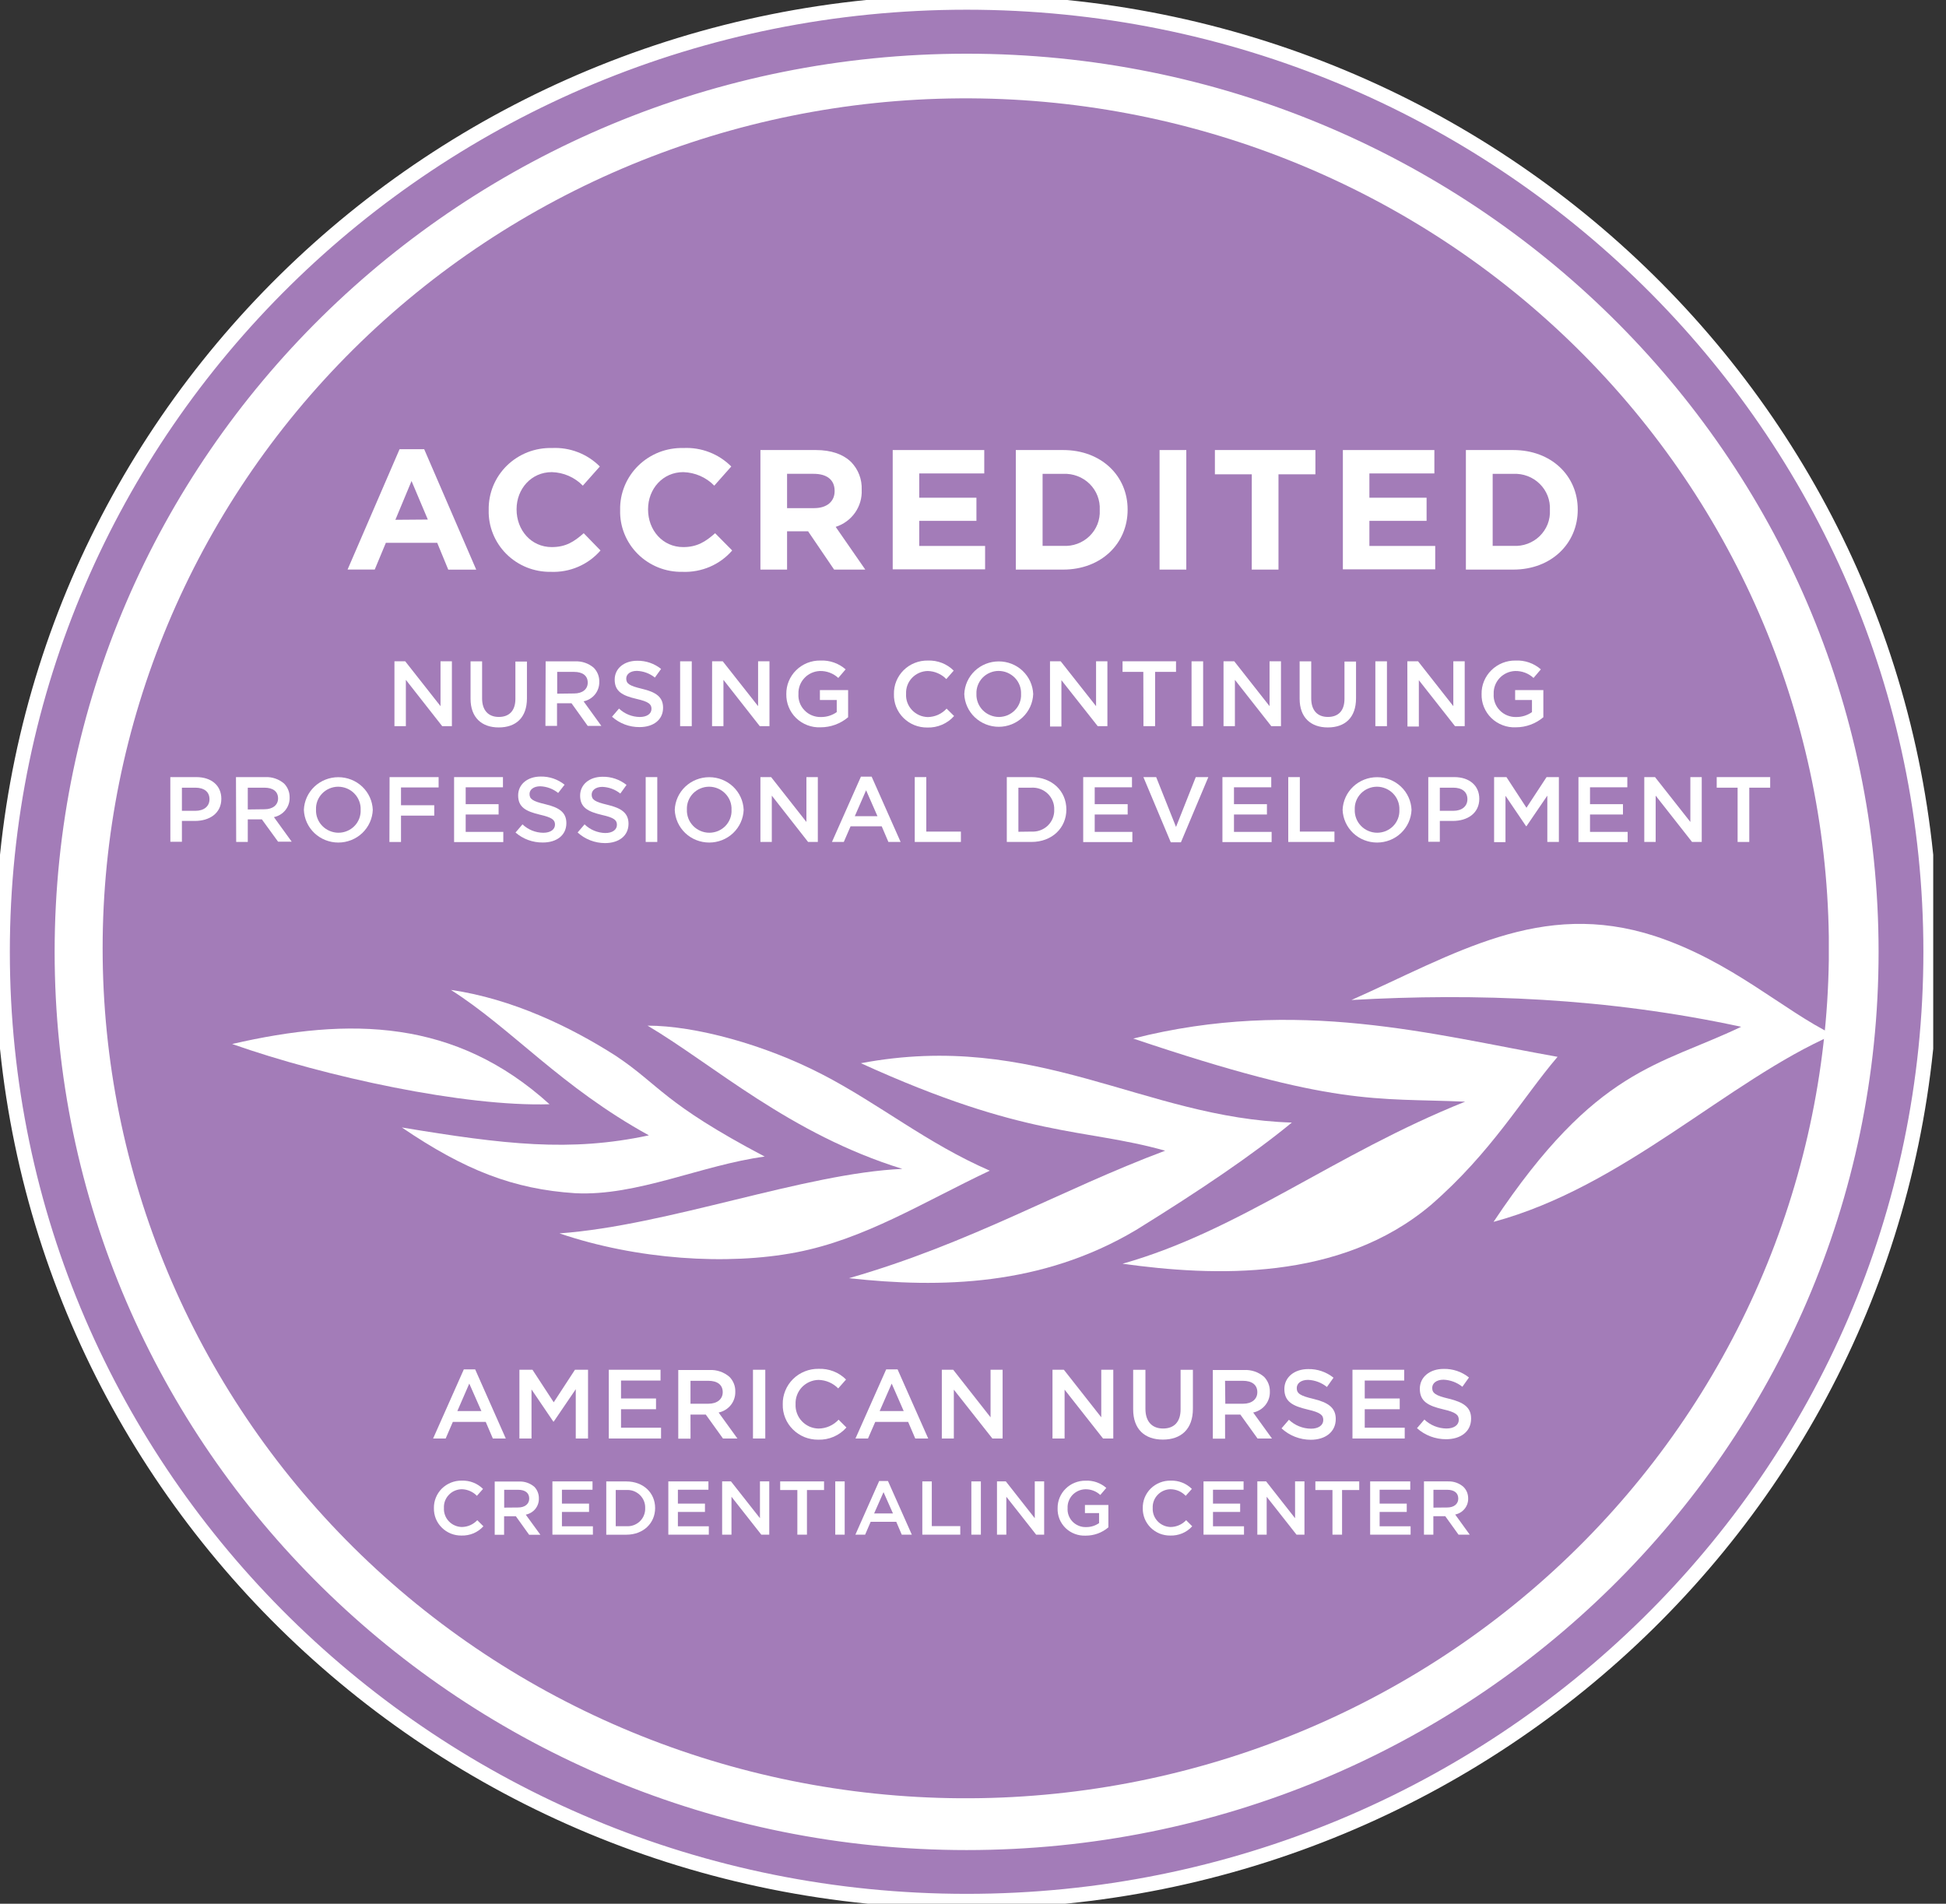 <svg width="46" height="45" viewBox="0 0 46 45" fill="none" xmlns="http://www.w3.org/2000/svg">
<rect x="0" y="0" width="46" height="45" fill="#333333" stroke="none"/>
<g clip-path="url(#clip0_2234_4241)">
<path d="M45.069 22.106C44.989 16.344 42.597 10.847 38.416 6.815C34.236 2.782 28.605 0.542 22.753 0.582C16.901 0.621 11.303 2.938 7.179 7.027C3.056 11.116 0.741 16.645 0.741 22.408C0.741 28.17 3.056 33.699 7.179 37.788C11.303 41.877 16.901 44.194 22.753 44.234C28.605 44.274 34.236 42.033 38.416 38.001C42.597 33.968 44.989 28.471 45.069 22.709" fill="white"/>
<path d="M43.23 22.139C43.155 16.835 40.954 11.775 37.106 8.063C33.257 4.351 28.075 2.288 22.688 2.325C17.301 2.361 12.148 4.494 8.352 8.258C4.556 12.022 2.426 17.111 2.426 22.416C2.426 27.72 4.556 32.81 8.352 36.574C12.148 40.337 17.301 42.47 22.688 42.507C28.075 42.543 33.257 40.481 37.106 36.769C40.954 33.057 43.155 27.997 43.23 22.693" fill="#A37CB8"/>
<path d="M22.849 0.055C10.259 0.055 0.058 10.105 0.058 22.498C0.058 34.891 10.262 44.941 22.849 44.941C35.436 44.941 45.64 34.891 45.64 22.498C45.64 10.105 35.437 0.055 22.849 0.055ZM22.849 43.557C11.04 43.557 1.466 34.13 1.466 22.501C1.466 10.872 11.04 1.444 22.849 1.444C34.658 1.444 44.232 10.871 44.232 22.501C44.232 34.131 34.659 43.557 22.849 43.557Z" fill="#D1D2D1"/>
<path d="M13.283 35.739H13.924V35.542H13.283V35.214H14.006V35.017H13.058V36.276H14.015V36.078H13.283V35.739Z" fill="white"/>
<path d="M16.024 35.739H16.664V35.542H16.024V35.214H16.746V35.017H15.798V36.276H16.755V36.078H16.024V35.739Z" fill="white"/>
<path d="M14.806 35.018H14.331V36.277H14.806C15.209 36.277 15.486 36.003 15.486 35.647C15.486 35.288 15.209 35.018 14.806 35.018ZM15.251 35.65C15.253 35.708 15.243 35.765 15.221 35.819C15.2 35.872 15.167 35.92 15.125 35.961C15.083 36.001 15.033 36.032 14.978 36.052C14.923 36.072 14.865 36.08 14.806 36.076H14.555V35.22H14.806C14.865 35.217 14.923 35.225 14.978 35.245C15.033 35.266 15.083 35.297 15.124 35.337C15.166 35.377 15.199 35.425 15.221 35.479C15.243 35.532 15.253 35.59 15.251 35.647V35.65Z" fill="white"/>
<path d="M17.964 35.887L17.279 35.017H17.07V36.276H17.291V35.38L17.996 36.276H18.184V35.017H17.964V35.887Z" fill="white"/>
<path d="M14.68 33.311H15.507V33.057H14.68V32.633H15.614V32.378H14.391V34.003H15.626V33.748H14.68V33.311Z" fill="white"/>
<path d="M19.35 33.768C19.276 33.767 19.202 33.751 19.134 33.721C19.066 33.691 19.005 33.647 18.954 33.593C18.903 33.54 18.864 33.476 18.839 33.407C18.813 33.338 18.802 33.265 18.806 33.191C18.803 33.118 18.814 33.045 18.84 32.977C18.865 32.908 18.905 32.845 18.955 32.791C19.006 32.738 19.067 32.695 19.135 32.665C19.203 32.635 19.276 32.619 19.35 32.618C19.526 32.622 19.692 32.695 19.814 32.819L19.999 32.609C19.916 32.525 19.815 32.459 19.703 32.415C19.592 32.372 19.473 32.352 19.353 32.356C19.241 32.354 19.129 32.374 19.025 32.416C18.921 32.457 18.826 32.519 18.747 32.597C18.667 32.676 18.605 32.769 18.563 32.872C18.521 32.975 18.5 33.085 18.503 33.196C18.5 33.305 18.52 33.414 18.561 33.516C18.602 33.618 18.664 33.711 18.742 33.788C18.82 33.866 18.914 33.928 19.017 33.97C19.119 34.011 19.23 34.032 19.341 34.031C19.467 34.035 19.592 34.011 19.708 33.961C19.823 33.911 19.926 33.837 20.008 33.743L19.823 33.558C19.763 33.623 19.69 33.675 19.608 33.712C19.527 33.748 19.439 33.767 19.35 33.768Z" fill="white"/>
<path d="M19.967 35.017H19.744V36.276H19.967V35.017Z" fill="white"/>
<path d="M18.442 35.221H18.848V36.276H19.075V35.221H19.479V35.017H18.442V35.221Z" fill="white"/>
<path d="M12.564 32.843L13.08 33.604H13.089L13.61 32.838V34.003H13.9V32.378H13.591L13.089 33.147L12.587 32.378H12.278V34.003H12.564V32.843Z" fill="white"/>
<path d="M16.322 33.438H16.684L17.09 34.003H17.431L16.987 33.389C17.101 33.365 17.203 33.303 17.275 33.213C17.347 33.123 17.384 33.011 17.381 32.896C17.383 32.832 17.372 32.767 17.348 32.707C17.324 32.647 17.289 32.592 17.243 32.546C17.113 32.433 16.942 32.375 16.769 32.384H16.033V34.007H16.323L16.322 33.438ZM16.322 32.639H16.743C16.958 32.639 17.084 32.734 17.084 32.908C17.084 33.073 16.953 33.181 16.745 33.181H16.322V32.639Z" fill="white"/>
<path d="M33.205 33.748H32.26V33.311H33.087V33.057H32.26V32.633H33.193V32.378H31.97V34.003H33.205V33.748Z" fill="white"/>
<path d="M18.09 32.378H17.799V34.003H18.09V32.378Z" fill="white"/>
<path d="M28.958 33.438H29.32L29.726 34.003H30.067L29.623 33.389C29.737 33.365 29.839 33.303 29.911 33.213C29.983 33.123 30.021 33.011 30.017 32.896C30.021 32.766 29.971 32.64 29.881 32.546C29.75 32.432 29.578 32.374 29.404 32.384H28.669V34.007H28.959L28.958 33.438ZM28.958 32.639H29.379C29.594 32.639 29.721 32.734 29.721 32.908C29.721 33.074 29.59 33.181 29.387 33.181H28.964L28.958 32.639Z" fill="white"/>
<path d="M12.738 35.418C12.739 35.368 12.73 35.318 12.712 35.272C12.694 35.225 12.667 35.182 12.632 35.146C12.53 35.058 12.398 35.013 12.263 35.02H11.694V36.279H11.916V35.841H12.194L12.508 36.279H12.774L12.428 35.803C12.518 35.785 12.598 35.737 12.655 35.667C12.712 35.596 12.741 35.508 12.738 35.418ZM11.918 35.637V35.215H12.245C12.412 35.215 12.51 35.288 12.51 35.423C12.51 35.551 12.407 35.634 12.247 35.634L11.918 35.637Z" fill="white"/>
<path d="M10.915 36.095C10.857 36.093 10.8 36.081 10.748 36.057C10.695 36.034 10.647 36 10.608 35.958C10.569 35.916 10.538 35.867 10.519 35.813C10.499 35.76 10.491 35.703 10.494 35.646C10.491 35.589 10.499 35.533 10.519 35.479C10.539 35.426 10.569 35.377 10.609 35.336C10.648 35.294 10.695 35.261 10.748 35.238C10.801 35.215 10.857 35.203 10.915 35.202C10.982 35.203 11.049 35.218 11.11 35.245C11.171 35.271 11.227 35.31 11.273 35.358L11.418 35.195C11.353 35.13 11.275 35.079 11.188 35.045C11.102 35.011 11.01 34.996 10.917 34.999C10.83 34.997 10.743 35.013 10.662 35.045C10.582 35.077 10.508 35.125 10.446 35.185C10.385 35.246 10.336 35.319 10.304 35.398C10.271 35.478 10.255 35.563 10.257 35.649C10.255 35.734 10.271 35.819 10.302 35.898C10.334 35.977 10.382 36.049 10.443 36.109C10.503 36.17 10.576 36.217 10.656 36.25C10.735 36.282 10.821 36.298 10.907 36.297C11.005 36.3 11.102 36.282 11.192 36.245C11.281 36.207 11.362 36.15 11.427 36.078L11.282 35.934C11.235 35.984 11.179 36.024 11.116 36.052C11.053 36.08 10.984 36.094 10.915 36.095Z" fill="white"/>
<path d="M20.782 35.008L20.22 36.276H20.45L20.581 35.972H21.186L21.316 36.276H21.554L20.99 35.008H20.782ZM20.663 35.774L20.885 35.271L21.108 35.774H20.663Z" fill="white"/>
<path d="M11.232 32.369H10.964L10.238 34.003H10.535L10.704 33.611H11.482L11.65 34.003H11.956L11.232 32.369ZM10.811 33.354L11.093 32.705L11.379 33.354H10.811Z" fill="white"/>
<path d="M27.907 33.314C27.907 33.614 27.751 33.767 27.493 33.767C27.235 33.767 27.076 33.605 27.076 33.302V32.379H26.786V33.314C26.786 33.785 27.06 34.029 27.488 34.029C27.916 34.029 28.198 33.785 28.198 33.301V32.379H27.907V33.314Z" fill="white"/>
<path d="M31.575 33.542C31.575 33.273 31.393 33.15 31.044 33.066C30.728 32.992 30.653 32.936 30.653 32.811C30.653 32.701 30.751 32.617 30.921 32.617C31.084 32.624 31.24 32.683 31.366 32.785L31.522 32.566C31.353 32.43 31.14 32.357 30.922 32.362C30.596 32.362 30.36 32.555 30.36 32.833C30.36 33.133 30.558 33.235 30.909 33.318C31.215 33.388 31.28 33.45 31.28 33.566C31.28 33.689 31.169 33.771 30.989 33.771C30.794 33.769 30.608 33.693 30.468 33.56L30.293 33.763C30.48 33.936 30.726 34.032 30.983 34.033C31.332 34.033 31.575 33.846 31.575 33.542Z" fill="white"/>
<path d="M31.093 35.221H31.497V36.276H31.724V35.221H32.13V35.017H31.093V35.221Z" fill="white"/>
<path d="M30.613 35.887L29.929 35.017H29.721V36.276H29.942V35.38L30.647 36.276H30.835V35.017H30.613V35.887Z" fill="white"/>
<path d="M27.67 36.095C27.613 36.093 27.555 36.081 27.503 36.057C27.45 36.034 27.402 36 27.363 35.958C27.324 35.916 27.293 35.867 27.273 35.813C27.254 35.76 27.245 35.703 27.248 35.646C27.245 35.589 27.254 35.532 27.274 35.479C27.294 35.426 27.324 35.377 27.364 35.336C27.403 35.294 27.45 35.261 27.503 35.238C27.556 35.215 27.613 35.202 27.67 35.202C27.738 35.203 27.804 35.217 27.866 35.244C27.927 35.271 27.982 35.31 28.028 35.358L28.174 35.195C28.109 35.13 28.03 35.079 27.944 35.045C27.858 35.011 27.765 34.996 27.673 34.999C27.585 34.997 27.499 35.013 27.418 35.045C27.337 35.077 27.264 35.125 27.202 35.185C27.14 35.246 27.092 35.319 27.059 35.398C27.027 35.478 27.011 35.563 27.013 35.649C27.011 35.734 27.027 35.819 27.058 35.898C27.09 35.977 27.138 36.048 27.198 36.109C27.259 36.169 27.331 36.217 27.411 36.25C27.491 36.282 27.576 36.298 27.663 36.297C27.76 36.3 27.857 36.282 27.947 36.245C28.037 36.207 28.117 36.15 28.182 36.078L28.038 35.934C27.992 35.984 27.935 36.024 27.871 36.052C27.808 36.08 27.74 36.094 27.67 36.095Z" fill="white"/>
<path d="M32.612 35.739H33.253V35.542H32.612V35.214H33.336V35.017H32.388V36.276H33.344V36.078H32.612V35.739Z" fill="white"/>
<path d="M34.247 33.062C33.93 32.987 33.855 32.931 33.855 32.806C33.855 32.697 33.954 32.613 34.123 32.613C34.286 32.62 34.442 32.679 34.568 32.78L34.724 32.561C34.555 32.425 34.343 32.353 34.126 32.358C33.797 32.358 33.562 32.55 33.562 32.828C33.562 33.128 33.76 33.23 34.111 33.313C34.418 33.383 34.483 33.446 34.483 33.562C34.483 33.684 34.372 33.767 34.191 33.767C33.996 33.764 33.81 33.689 33.67 33.555L33.495 33.759C33.683 33.928 33.929 34.021 34.183 34.02C34.53 34.02 34.774 33.838 34.774 33.535C34.777 33.266 34.595 33.146 34.247 33.062Z" fill="white"/>
<path d="M34.705 35.418C34.705 35.368 34.696 35.318 34.677 35.271C34.658 35.224 34.629 35.182 34.593 35.146C34.493 35.058 34.363 35.012 34.229 35.017H33.66V36.276H33.882V35.839H34.163L34.477 36.276H34.742L34.398 35.8C34.487 35.782 34.566 35.734 34.622 35.664C34.678 35.595 34.708 35.507 34.705 35.418ZM33.884 35.637V35.215H34.207C34.372 35.215 34.471 35.288 34.471 35.423C34.471 35.551 34.369 35.634 34.209 35.634L33.884 35.637Z" fill="white"/>
<path d="M26.032 33.502L25.148 32.378H24.879V34.003H25.165V32.848L26.074 34.003H26.316V32.378H26.032V33.502Z" fill="white"/>
<path d="M28.673 35.739H29.315V35.542H28.673V35.214H29.396V35.017H28.449V36.276H29.406V36.078H28.673V35.739Z" fill="white"/>
<path d="M23.186 35.017H22.961V36.276H23.186V35.017Z" fill="white"/>
<path d="M23.7 32.378H23.415V33.502L22.532 32.378H22.263V34.003H22.547V32.848L23.458 34.003H23.7V32.378Z" fill="white"/>
<path d="M24.46 35.887L23.776 35.017H23.567V36.276H23.788V35.38L24.493 36.276H24.682V35.017H24.46V35.887Z" fill="white"/>
<path d="M22.026 35.017H21.802V36.276H22.699V36.074H22.026V35.017Z" fill="white"/>
<path d="M21.217 32.369H20.948L20.222 34.003H20.518L20.689 33.611H21.467L21.635 34.003H21.941L21.217 32.369ZM20.794 33.354L21.078 32.705L21.362 33.354H20.794Z" fill="white"/>
<path d="M25.646 35.766H25.98V36.003C25.889 36.066 25.781 36.099 25.671 36.097C25.611 36.099 25.552 36.088 25.498 36.065C25.443 36.043 25.393 36.009 25.352 35.967C25.312 35.925 25.28 35.874 25.26 35.819C25.24 35.764 25.232 35.706 25.236 35.647C25.233 35.591 25.242 35.535 25.262 35.483C25.281 35.43 25.311 35.382 25.349 35.34C25.388 35.299 25.434 35.266 25.486 35.242C25.538 35.218 25.594 35.205 25.651 35.203C25.716 35.201 25.782 35.212 25.843 35.235C25.905 35.258 25.961 35.293 26.009 35.338L26.151 35.171C26.016 35.053 25.84 34.991 25.66 35C25.573 34.999 25.486 35.016 25.406 35.048C25.325 35.08 25.252 35.128 25.191 35.189C25.129 35.249 25.081 35.321 25.048 35.401C25.015 35.48 24.999 35.565 25 35.651C24.997 35.737 25.012 35.824 25.044 35.905C25.076 35.986 25.126 36.059 25.188 36.12C25.251 36.181 25.326 36.228 25.409 36.259C25.491 36.29 25.579 36.303 25.667 36.299C25.863 36.299 26.052 36.23 26.2 36.103V35.575H25.646V35.766Z" fill="white"/>
<path d="M22.849 0.055C10.259 0.055 0.058 10.105 0.058 22.498C0.058 34.891 10.262 44.941 22.849 44.941C35.436 44.941 45.64 34.891 45.64 22.498C45.64 10.105 35.437 0.055 22.849 0.055ZM22.849 43.557C11.04 43.557 1.466 34.13 1.466 22.501C1.466 10.872 11.04 1.444 22.849 1.444C34.658 1.444 44.232 10.871 44.232 22.501C44.232 34.131 34.659 43.557 22.849 43.557Z" fill="#A37CB8" stroke="white" stroke-width="0.349" stroke-miterlimit="10"/>
<path d="M9.445 10.618H10.027L11.257 13.465H10.596L10.335 12.831H9.121L8.858 13.463H8.216L9.445 10.618ZM10.113 12.281L9.728 11.37L9.346 12.287L10.113 12.281Z" fill="white"/>
<path d="M11.552 12.059V12.05C11.549 11.856 11.585 11.664 11.659 11.484C11.733 11.305 11.843 11.142 11.983 11.005C12.123 10.869 12.289 10.762 12.472 10.69C12.655 10.619 12.851 10.585 13.047 10.59C13.257 10.58 13.466 10.613 13.661 10.689C13.856 10.764 14.033 10.88 14.179 11.027L13.777 11.48C13.585 11.282 13.321 11.167 13.043 11.16C12.559 11.16 12.211 11.556 12.211 12.036V12.043C12.211 12.528 12.552 12.932 13.043 12.932C13.377 12.932 13.572 12.803 13.798 12.604L14.195 13.012C14.05 13.179 13.87 13.311 13.666 13.398C13.462 13.486 13.241 13.526 13.019 13.517C12.824 13.52 12.631 13.484 12.451 13.412C12.271 13.339 12.107 13.232 11.97 13.095C11.833 12.959 11.726 12.797 11.654 12.619C11.582 12.441 11.547 12.25 11.552 12.059Z" fill="white"/>
<path d="M14.659 12.059V12.05C14.655 11.856 14.692 11.664 14.766 11.484C14.84 11.305 14.95 11.142 15.09 11.005C15.23 10.869 15.396 10.762 15.579 10.69C15.762 10.619 15.958 10.585 16.155 10.59C16.364 10.58 16.573 10.613 16.768 10.689C16.963 10.764 17.14 10.88 17.286 11.027L16.884 11.48C16.692 11.282 16.428 11.168 16.151 11.16C15.667 11.16 15.319 11.556 15.319 12.036V12.043C15.319 12.528 15.659 12.932 16.151 12.932C16.479 12.932 16.68 12.803 16.904 12.604L17.308 13.012C17.163 13.179 16.983 13.311 16.779 13.398C16.575 13.485 16.354 13.526 16.132 13.517C15.937 13.521 15.743 13.486 15.562 13.414C15.381 13.341 15.216 13.234 15.079 13.098C14.941 12.962 14.833 12.799 14.761 12.621C14.688 12.442 14.654 12.251 14.659 12.059Z" fill="white"/>
<path d="M17.975 10.638H19.286C19.651 10.638 19.934 10.739 20.123 10.925C20.205 11.011 20.27 11.113 20.312 11.224C20.354 11.335 20.373 11.453 20.369 11.571V11.579C20.378 11.771 20.323 11.961 20.212 12.119C20.101 12.277 19.94 12.395 19.754 12.454L20.454 13.464H19.717L19.102 12.559H18.605V13.464H17.975V10.638ZM19.246 12.011C19.552 12.011 19.729 11.849 19.729 11.611V11.603C19.729 11.337 19.54 11.2 19.233 11.2H18.605V12.011H19.246Z" fill="white"/>
<path d="M21.102 10.638H23.266V11.191H21.729V11.765H23.081V12.312H21.729V12.905H23.286V13.458H21.102V10.638Z" fill="white"/>
<path d="M24.012 10.638H25.131C26.033 10.638 26.655 11.248 26.655 12.043V12.05C26.655 12.846 26.033 13.464 25.131 13.464H24.012V10.638ZM25.131 12.903C25.246 12.91 25.361 12.893 25.468 12.853C25.576 12.813 25.673 12.752 25.755 12.672C25.837 12.592 25.9 12.497 25.942 12.392C25.983 12.286 26.002 12.173 25.996 12.06V12.052C26.002 11.938 25.983 11.825 25.942 11.719C25.901 11.613 25.837 11.517 25.756 11.437C25.674 11.357 25.576 11.294 25.469 11.254C25.361 11.213 25.246 11.195 25.131 11.201H24.645V12.903H25.131Z" fill="white"/>
<path d="M27.41 10.638H28.042V13.464H27.41V10.638Z" fill="white"/>
<path d="M29.59 11.212H28.718V10.638H31.094V11.212H30.221V13.464H29.589L29.59 11.212Z" fill="white"/>
<path d="M31.743 10.638H33.906V11.191H32.37V11.765H33.722V12.312H32.37V12.905H33.926V13.458H31.743V10.638Z" fill="white"/>
<path d="M34.651 10.638H35.771C36.672 10.638 37.295 11.248 37.295 12.043V12.05C37.295 12.846 36.672 13.464 35.771 13.464H34.651V10.638ZM35.772 12.903C35.887 12.91 36.001 12.893 36.109 12.853C36.216 12.813 36.314 12.752 36.396 12.672C36.477 12.592 36.541 12.497 36.583 12.392C36.624 12.286 36.643 12.173 36.637 12.06V12.052C36.643 11.938 36.624 11.825 36.583 11.719C36.541 11.613 36.478 11.517 36.396 11.437C36.315 11.357 36.217 11.294 36.11 11.254C36.002 11.213 35.887 11.195 35.772 11.201H35.284V12.903H35.772Z" fill="white"/>
<path d="M31.946 23.638C34.911 23.47 37.985 23.586 41.158 24.271C39.214 25.203 37.736 25.231 35.305 28.882C38.385 28.053 40.838 25.547 43.335 24.459C42.154 23.886 40.936 22.724 39.116 22.126C36.417 21.251 34.394 22.551 31.946 23.638Z" fill="white"/>
<path d="M26.535 29.872C29.315 29.086 31.532 27.282 34.633 26.041C32.489 25.948 31.578 26.163 26.788 24.549C30.658 23.564 33.892 24.462 36.818 24.981C35.988 25.953 35.262 27.235 33.823 28.484C31.672 30.299 28.681 30.17 26.535 29.872Z" fill="white"/>
<path d="M20.068 30.214C22.967 29.38 25.049 28.134 27.542 27.2C25.595 26.653 24.272 26.918 20.35 25.132C24.509 24.347 27.038 26.43 30.537 26.535C29.617 27.292 28.365 28.14 26.855 29.074C24.623 30.403 22.231 30.451 20.073 30.214" fill="white"/>
<path d="M13.227 29.154C15.784 28.97 19.023 27.731 21.33 27.63C18.668 26.807 16.863 25.165 15.307 24.244C16.434 24.244 18.077 24.693 19.43 25.393C20.783 26.092 21.907 27.024 23.397 27.672C21.806 28.424 20.446 29.29 18.822 29.603C17.198 29.916 15.05 29.776 13.224 29.154" fill="white"/>
<path d="M9.499 26.651C11.917 27.051 13.473 27.237 15.339 26.837C13.253 25.69 12.104 24.319 10.658 23.399C12.109 23.609 13.49 24.275 14.557 24.958C15.611 25.662 15.669 26.069 18.076 27.339C16.593 27.537 15.061 28.279 13.599 28.205C12.131 28.11 10.983 27.658 9.499 26.651Z" fill="white"/>
<path d="M12.99 26.102C10.766 24.086 8.278 24.035 5.487 24.678C7.696 25.456 10.983 26.164 12.99 26.102Z" fill="white"/>
<path d="M9.324 15.632H9.579L10.413 16.692V15.632H10.682V17.165H10.453L9.594 16.07V17.165H9.324V15.632Z" fill="white"/>
<path d="M11.123 16.516V15.633H11.396V16.509C11.396 16.794 11.547 16.947 11.791 16.947C12.036 16.947 12.183 16.802 12.183 16.52V15.638H12.456V16.507C12.456 16.965 12.194 17.195 11.789 17.195C11.384 17.195 11.123 16.959 11.123 16.516Z" fill="white"/>
<path d="M12.898 15.633H13.592C13.755 15.625 13.915 15.68 14.037 15.786C14.122 15.874 14.169 15.992 14.166 16.114C14.169 16.222 14.134 16.328 14.066 16.413C13.998 16.498 13.902 16.556 13.795 16.578L14.215 17.159H13.893L13.51 16.624H13.167V17.159H12.893L12.898 15.633ZM13.572 16.392C13.768 16.392 13.893 16.292 13.893 16.136C13.893 15.972 13.773 15.882 13.57 15.882H13.171V16.397L13.572 16.392Z" fill="white"/>
<path d="M14.467 16.942L14.632 16.749C14.764 16.875 14.94 16.946 15.123 16.948C15.293 16.948 15.4 16.872 15.4 16.756C15.4 16.646 15.337 16.587 15.048 16.521C14.714 16.443 14.53 16.346 14.53 16.064C14.53 15.801 14.752 15.619 15.061 15.619C15.267 15.615 15.467 15.684 15.627 15.812L15.48 16.016C15.36 15.919 15.211 15.864 15.056 15.858C14.896 15.858 14.803 15.939 14.803 16.04C14.803 16.158 14.874 16.21 15.172 16.281C15.506 16.359 15.674 16.475 15.674 16.729C15.674 17.016 15.444 17.187 15.118 17.187C14.877 17.189 14.645 17.101 14.467 16.942Z" fill="white"/>
<path d="M16.077 15.632H16.352V17.165H16.077V15.632Z" fill="white"/>
<path d="M16.833 15.632H17.085L17.92 16.692V15.632H18.189V17.165H17.96L17.101 16.07V17.165H16.832L16.833 15.632Z" fill="white"/>
<path d="M18.587 16.406C18.586 16.302 18.605 16.198 18.645 16.102C18.685 16.005 18.744 15.917 18.819 15.843C18.894 15.769 18.983 15.711 19.081 15.671C19.179 15.632 19.284 15.612 19.39 15.614C19.61 15.603 19.825 15.678 19.989 15.822L19.816 16.025C19.698 15.916 19.541 15.857 19.379 15.861C19.31 15.864 19.242 15.88 19.179 15.909C19.116 15.938 19.06 15.978 19.013 16.029C18.966 16.079 18.93 16.138 18.906 16.202C18.882 16.266 18.871 16.334 18.874 16.402C18.869 16.473 18.879 16.544 18.904 16.611C18.928 16.678 18.967 16.739 19.017 16.79C19.066 16.842 19.126 16.883 19.193 16.91C19.26 16.937 19.331 16.951 19.404 16.949C19.538 16.951 19.67 16.91 19.779 16.833V16.547H19.381V16.312H20.048V16.954C19.867 17.107 19.637 17.192 19.398 17.192C19.291 17.197 19.185 17.18 19.085 17.142C18.986 17.104 18.895 17.047 18.819 16.973C18.743 16.899 18.683 16.811 18.644 16.713C18.604 16.616 18.585 16.511 18.587 16.406Z" fill="white"/>
<path d="M21.131 16.407C21.129 16.302 21.148 16.198 21.187 16.101C21.227 16.004 21.286 15.915 21.361 15.841C21.436 15.767 21.525 15.709 21.624 15.67C21.722 15.631 21.828 15.612 21.934 15.614C22.047 15.61 22.16 15.629 22.265 15.67C22.37 15.711 22.465 15.773 22.544 15.852L22.369 16.052C22.312 15.993 22.244 15.946 22.169 15.914C22.095 15.881 22.014 15.863 21.932 15.861C21.861 15.862 21.792 15.877 21.728 15.905C21.664 15.933 21.606 15.974 21.558 16.024C21.51 16.075 21.473 16.134 21.449 16.199C21.425 16.264 21.415 16.333 21.418 16.402C21.414 16.471 21.424 16.541 21.448 16.607C21.472 16.672 21.509 16.732 21.557 16.783C21.605 16.834 21.663 16.875 21.727 16.904C21.791 16.933 21.861 16.948 21.932 16.95C22.016 16.948 22.099 16.93 22.175 16.896C22.252 16.861 22.32 16.812 22.376 16.75L22.553 16.925C22.475 17.014 22.377 17.084 22.268 17.131C22.159 17.178 22.04 17.201 21.921 17.197C21.815 17.198 21.711 17.179 21.614 17.14C21.516 17.1 21.428 17.042 21.354 16.968C21.28 16.894 21.223 16.806 21.184 16.71C21.146 16.613 21.128 16.51 21.131 16.407Z" fill="white"/>
<path d="M22.794 16.407C22.802 16.199 22.891 16.003 23.043 15.858C23.195 15.714 23.398 15.634 23.609 15.634C23.82 15.634 24.022 15.714 24.174 15.858C24.326 16.003 24.415 16.199 24.423 16.407C24.415 16.614 24.326 16.811 24.174 16.955C24.022 17.099 23.82 17.18 23.609 17.18C23.398 17.18 23.195 17.099 23.043 16.955C22.891 16.811 22.802 16.614 22.794 16.407ZM24.136 16.407C24.139 16.336 24.128 16.266 24.103 16.2C24.078 16.134 24.039 16.073 23.99 16.022C23.94 15.971 23.881 15.931 23.815 15.902C23.75 15.874 23.679 15.86 23.607 15.859C23.536 15.859 23.466 15.873 23.401 15.901C23.335 15.928 23.276 15.969 23.227 16.019C23.178 16.07 23.14 16.13 23.115 16.195C23.09 16.26 23.078 16.33 23.081 16.4C23.078 16.471 23.09 16.541 23.115 16.607C23.14 16.673 23.179 16.734 23.228 16.785C23.278 16.836 23.337 16.877 23.403 16.904C23.469 16.933 23.54 16.947 23.612 16.948C23.683 16.947 23.753 16.933 23.818 16.906C23.883 16.878 23.942 16.838 23.991 16.787C24.04 16.737 24.078 16.677 24.103 16.612C24.128 16.546 24.14 16.476 24.136 16.407Z" fill="white"/>
<path d="M24.82 15.632H25.073L25.909 16.692V15.632H26.177V17.165H25.948L25.09 16.078V17.173H24.821L24.82 15.632Z" fill="white"/>
<path d="M27.026 15.882H26.535V15.632H27.799V15.882H27.305V17.165H27.029L27.026 15.882Z" fill="white"/>
<path d="M28.166 15.632H28.44V17.165H28.166V15.632Z" fill="white"/>
<path d="M28.922 15.632H29.176L30.01 16.692V15.632H30.28V17.165H30.051L29.191 16.07V17.165H28.922V15.632Z" fill="white"/>
<path d="M30.721 16.516V15.633H30.995V16.509C30.995 16.794 31.144 16.947 31.389 16.947C31.635 16.947 31.781 16.802 31.781 16.52V15.638H32.054V16.507C32.054 16.965 31.792 17.195 31.387 17.195C30.983 17.195 30.721 16.959 30.721 16.516Z" fill="white"/>
<path d="M32.511 15.632H32.785V17.165H32.511V15.632Z" fill="white"/>
<path d="M33.267 15.632H33.521L34.354 16.692V15.632H34.623V17.165H34.394L33.539 16.078V17.173H33.27L33.267 15.632Z" fill="white"/>
<path d="M35.022 16.406C35.02 16.302 35.039 16.198 35.079 16.102C35.119 16.005 35.178 15.917 35.253 15.843C35.328 15.769 35.417 15.711 35.515 15.671C35.613 15.632 35.718 15.612 35.824 15.614C36.044 15.603 36.259 15.678 36.423 15.822L36.25 16.025C36.132 15.916 35.975 15.857 35.813 15.861C35.744 15.864 35.676 15.88 35.613 15.909C35.55 15.938 35.494 15.978 35.447 16.029C35.4 16.079 35.364 16.138 35.34 16.202C35.316 16.266 35.305 16.334 35.308 16.402C35.303 16.473 35.313 16.544 35.338 16.611C35.362 16.678 35.401 16.739 35.451 16.79C35.5 16.842 35.56 16.883 35.627 16.91C35.694 16.937 35.765 16.951 35.837 16.949C35.972 16.951 36.104 16.91 36.213 16.833V16.547H35.815V16.312H36.482V16.954C36.301 17.107 36.071 17.192 35.832 17.192C35.725 17.197 35.619 17.18 35.52 17.142C35.42 17.104 35.329 17.047 35.253 16.973C35.177 16.899 35.118 16.811 35.078 16.713C35.038 16.616 35.019 16.511 35.022 16.406Z" fill="white"/>
<path d="M4.026 18.369H4.64C5.003 18.369 5.232 18.573 5.232 18.881C5.232 19.225 4.952 19.405 4.609 19.405H4.3V19.898H4.027L4.026 18.369ZM4.618 19.166C4.825 19.166 4.952 19.057 4.952 18.892C4.952 18.713 4.821 18.619 4.618 18.619H4.3V19.166H4.618Z" fill="white"/>
<path d="M5.578 18.369H6.272C6.435 18.362 6.595 18.417 6.717 18.523C6.802 18.611 6.849 18.729 6.846 18.851C6.85 18.959 6.814 19.065 6.746 19.15C6.678 19.235 6.582 19.293 6.475 19.315L6.895 19.895H6.573L6.19 19.368H5.857V19.902H5.583L5.578 18.369ZM6.252 19.129C6.448 19.129 6.573 19.028 6.573 18.873C6.573 18.709 6.453 18.619 6.25 18.619H5.857V19.134L6.252 19.129Z" fill="white"/>
<path d="M7.183 19.143C7.191 18.936 7.28 18.739 7.432 18.595C7.584 18.451 7.787 18.371 7.997 18.371C8.208 18.371 8.411 18.451 8.563 18.595C8.715 18.739 8.804 18.936 8.812 19.143C8.804 19.351 8.715 19.547 8.563 19.692C8.411 19.836 8.208 19.916 7.997 19.916C7.787 19.916 7.584 19.836 7.432 19.692C7.28 19.547 7.191 19.351 7.183 19.143ZM8.525 19.143C8.528 19.073 8.517 19.003 8.491 18.937C8.466 18.871 8.428 18.81 8.378 18.759C8.329 18.708 8.27 18.667 8.204 18.639C8.138 18.611 8.067 18.597 7.996 18.596C7.925 18.596 7.855 18.61 7.789 18.638C7.724 18.665 7.665 18.706 7.616 18.756C7.567 18.807 7.528 18.866 7.503 18.932C7.478 18.997 7.467 19.067 7.47 19.137C7.467 19.207 7.478 19.278 7.504 19.344C7.529 19.41 7.567 19.47 7.617 19.521C7.667 19.573 7.726 19.613 7.792 19.641C7.858 19.669 7.929 19.684 8 19.684C8.071 19.684 8.141 19.67 8.207 19.642C8.272 19.615 8.331 19.575 8.38 19.524C8.429 19.474 8.467 19.414 8.492 19.348C8.517 19.283 8.528 19.213 8.525 19.143Z" fill="white"/>
<path d="M9.209 18.369H10.368V18.614H9.479V19.034H10.265V19.279H9.479V19.903H9.205L9.209 18.369Z" fill="white"/>
<path d="M10.734 18.369H11.889V18.61H11.008V19.009H11.786V19.253H11.008V19.664H11.897V19.905H10.734V18.369Z" fill="white"/>
<path d="M12.186 19.679L12.351 19.486C12.482 19.612 12.658 19.683 12.842 19.685C13.011 19.685 13.119 19.609 13.119 19.492C13.119 19.383 13.055 19.324 12.766 19.258C12.433 19.179 12.248 19.083 12.248 18.801C12.248 18.538 12.471 18.356 12.78 18.356C12.986 18.352 13.186 18.42 13.346 18.549L13.194 18.744C13.074 18.647 12.926 18.592 12.771 18.586C12.611 18.586 12.517 18.667 12.517 18.768C12.517 18.886 12.588 18.939 12.886 19.009C13.22 19.087 13.388 19.203 13.388 19.457C13.388 19.744 13.159 19.915 12.832 19.915C12.594 19.918 12.364 19.834 12.186 19.679Z" fill="white"/>
<path d="M13.654 19.678L13.818 19.486C13.948 19.613 14.123 19.686 14.306 19.691C14.476 19.691 14.583 19.614 14.583 19.498C14.583 19.388 14.521 19.329 14.231 19.264C13.897 19.185 13.713 19.088 13.713 18.806C13.713 18.543 13.935 18.361 14.244 18.361C14.45 18.357 14.65 18.426 14.81 18.554L14.663 18.758C14.543 18.661 14.394 18.606 14.239 18.6C14.079 18.6 13.986 18.681 13.986 18.782C13.986 18.9 14.057 18.953 14.356 19.023C14.69 19.102 14.857 19.218 14.857 19.472C14.857 19.759 14.627 19.929 14.301 19.929C14.061 19.928 13.83 19.839 13.654 19.678Z" fill="white"/>
<path d="M15.263 18.369H15.537V19.902H15.263V18.369Z" fill="white"/>
<path d="M15.95 19.143C15.958 18.936 16.047 18.739 16.199 18.595C16.351 18.451 16.554 18.371 16.765 18.371C16.976 18.371 17.178 18.451 17.33 18.595C17.482 18.739 17.571 18.936 17.579 19.143C17.571 19.351 17.482 19.547 17.33 19.692C17.178 19.836 16.976 19.916 16.765 19.916C16.554 19.916 16.351 19.836 16.199 19.692C16.047 19.547 15.958 19.351 15.95 19.143ZM17.292 19.143C17.295 19.073 17.284 19.003 17.259 18.936C17.233 18.87 17.195 18.81 17.145 18.759C17.096 18.708 17.036 18.667 16.971 18.639C16.905 18.611 16.834 18.596 16.762 18.596C16.691 18.596 16.621 18.61 16.556 18.638C16.49 18.665 16.431 18.706 16.382 18.756C16.333 18.807 16.295 18.866 16.27 18.932C16.245 18.997 16.234 19.067 16.237 19.137C16.234 19.207 16.246 19.278 16.271 19.344C16.296 19.41 16.335 19.47 16.384 19.521C16.433 19.572 16.493 19.613 16.558 19.641C16.624 19.669 16.695 19.684 16.767 19.684C16.837 19.684 16.908 19.67 16.973 19.643C17.039 19.615 17.098 19.575 17.147 19.525C17.196 19.474 17.234 19.414 17.259 19.349C17.284 19.283 17.296 19.213 17.292 19.143Z" fill="white"/>
<path d="M17.975 18.369H18.228L19.062 19.429V18.369H19.332V19.902H19.102L18.244 18.807V19.902H17.975V18.369Z" fill="white"/>
<path d="M20.351 18.358H20.604L21.289 19.902H21L20.842 19.532H20.106L19.946 19.902H19.666L20.351 18.358ZM20.742 19.293L20.473 18.68L20.206 19.293H20.742Z" fill="white"/>
<path d="M21.623 18.369H21.896V19.657H22.714V19.902H21.623V18.369Z" fill="white"/>
<path d="M23.799 18.369H24.38C24.869 18.369 25.207 18.698 25.207 19.136C25.207 19.567 24.873 19.902 24.38 19.902H23.799V18.369ZM24.38 19.657C24.451 19.661 24.522 19.651 24.588 19.627C24.655 19.603 24.716 19.565 24.767 19.517C24.817 19.468 24.858 19.409 24.884 19.344C24.91 19.279 24.923 19.21 24.92 19.14C24.923 19.07 24.911 19 24.884 18.935C24.858 18.869 24.818 18.811 24.767 18.761C24.716 18.712 24.655 18.674 24.589 18.65C24.522 18.625 24.451 18.615 24.38 18.619H24.073V19.661L24.38 19.657Z" fill="white"/>
<path d="M25.605 18.369H26.758V18.61H25.877V19.009H26.656V19.253H25.877V19.664H26.767V19.905H25.605V18.369Z" fill="white"/>
<path d="M27.028 18.369H27.33L27.799 19.547L28.266 18.369H28.563L27.915 19.91H27.675L27.028 18.369Z" fill="white"/>
<path d="M28.896 18.369H30.05V18.61H29.169V19.009H29.948V19.253H29.169V19.664H30.059V19.905H28.896V18.369Z" fill="white"/>
<path d="M30.452 18.369H30.726V19.657H31.544V19.902H30.452V18.369Z" fill="white"/>
<path d="M31.737 19.143C31.745 18.936 31.834 18.739 31.986 18.595C32.138 18.451 32.341 18.371 32.552 18.371C32.763 18.371 32.965 18.451 33.117 18.595C33.269 18.739 33.358 18.936 33.366 19.143C33.358 19.351 33.269 19.547 33.117 19.692C32.965 19.836 32.763 19.916 32.552 19.916C32.341 19.916 32.138 19.836 31.986 19.692C31.834 19.547 31.745 19.351 31.737 19.143ZM33.079 19.143C33.082 19.073 33.071 19.003 33.045 18.936C33.02 18.87 32.982 18.81 32.932 18.759C32.883 18.708 32.823 18.667 32.757 18.639C32.691 18.611 32.621 18.596 32.549 18.596C32.478 18.596 32.408 18.61 32.343 18.638C32.277 18.665 32.218 18.706 32.169 18.756C32.12 18.807 32.082 18.866 32.057 18.932C32.032 18.997 32.021 19.067 32.024 19.137C32.021 19.207 32.033 19.278 32.058 19.344C32.083 19.41 32.121 19.47 32.171 19.521C32.22 19.572 32.279 19.613 32.345 19.641C32.411 19.669 32.482 19.684 32.553 19.684C32.624 19.684 32.695 19.67 32.76 19.643C32.825 19.615 32.885 19.575 32.934 19.525C32.983 19.474 33.021 19.414 33.046 19.349C33.071 19.283 33.082 19.213 33.079 19.143Z" fill="white"/>
<path d="M33.762 18.369H34.376C34.738 18.369 34.968 18.573 34.968 18.881C34.968 19.225 34.687 19.405 34.344 19.405H34.035V19.898H33.762V18.369ZM34.353 19.166C34.56 19.166 34.687 19.057 34.687 18.892C34.687 18.713 34.555 18.619 34.353 18.619H34.035V19.166H34.353Z" fill="white"/>
<path d="M35.318 18.369H35.61L36.083 19.094L36.558 18.369H36.849V19.902H36.576V18.807L36.083 19.53H36.074L35.587 18.811V19.906H35.318V18.369Z" fill="white"/>
<path d="M37.312 18.369H38.467V18.61H37.585V19.009H38.364V19.253H37.585V19.664H38.475V19.905H37.312V18.369Z" fill="white"/>
<path d="M38.868 18.369H39.122L39.957 19.429V18.369H40.226V19.902H39.997L39.137 18.807V19.902H38.868V18.369Z" fill="white"/>
<path d="M41.074 18.619H40.58V18.369H41.844V18.619H41.35V19.902H41.074V18.619Z" fill="white"/>
</g>
<defs>
<clipPath id="clip0_2234_4241">
<rect width="45.698" height="45" fill="white"/>
</clipPath>
</defs>
</svg>

